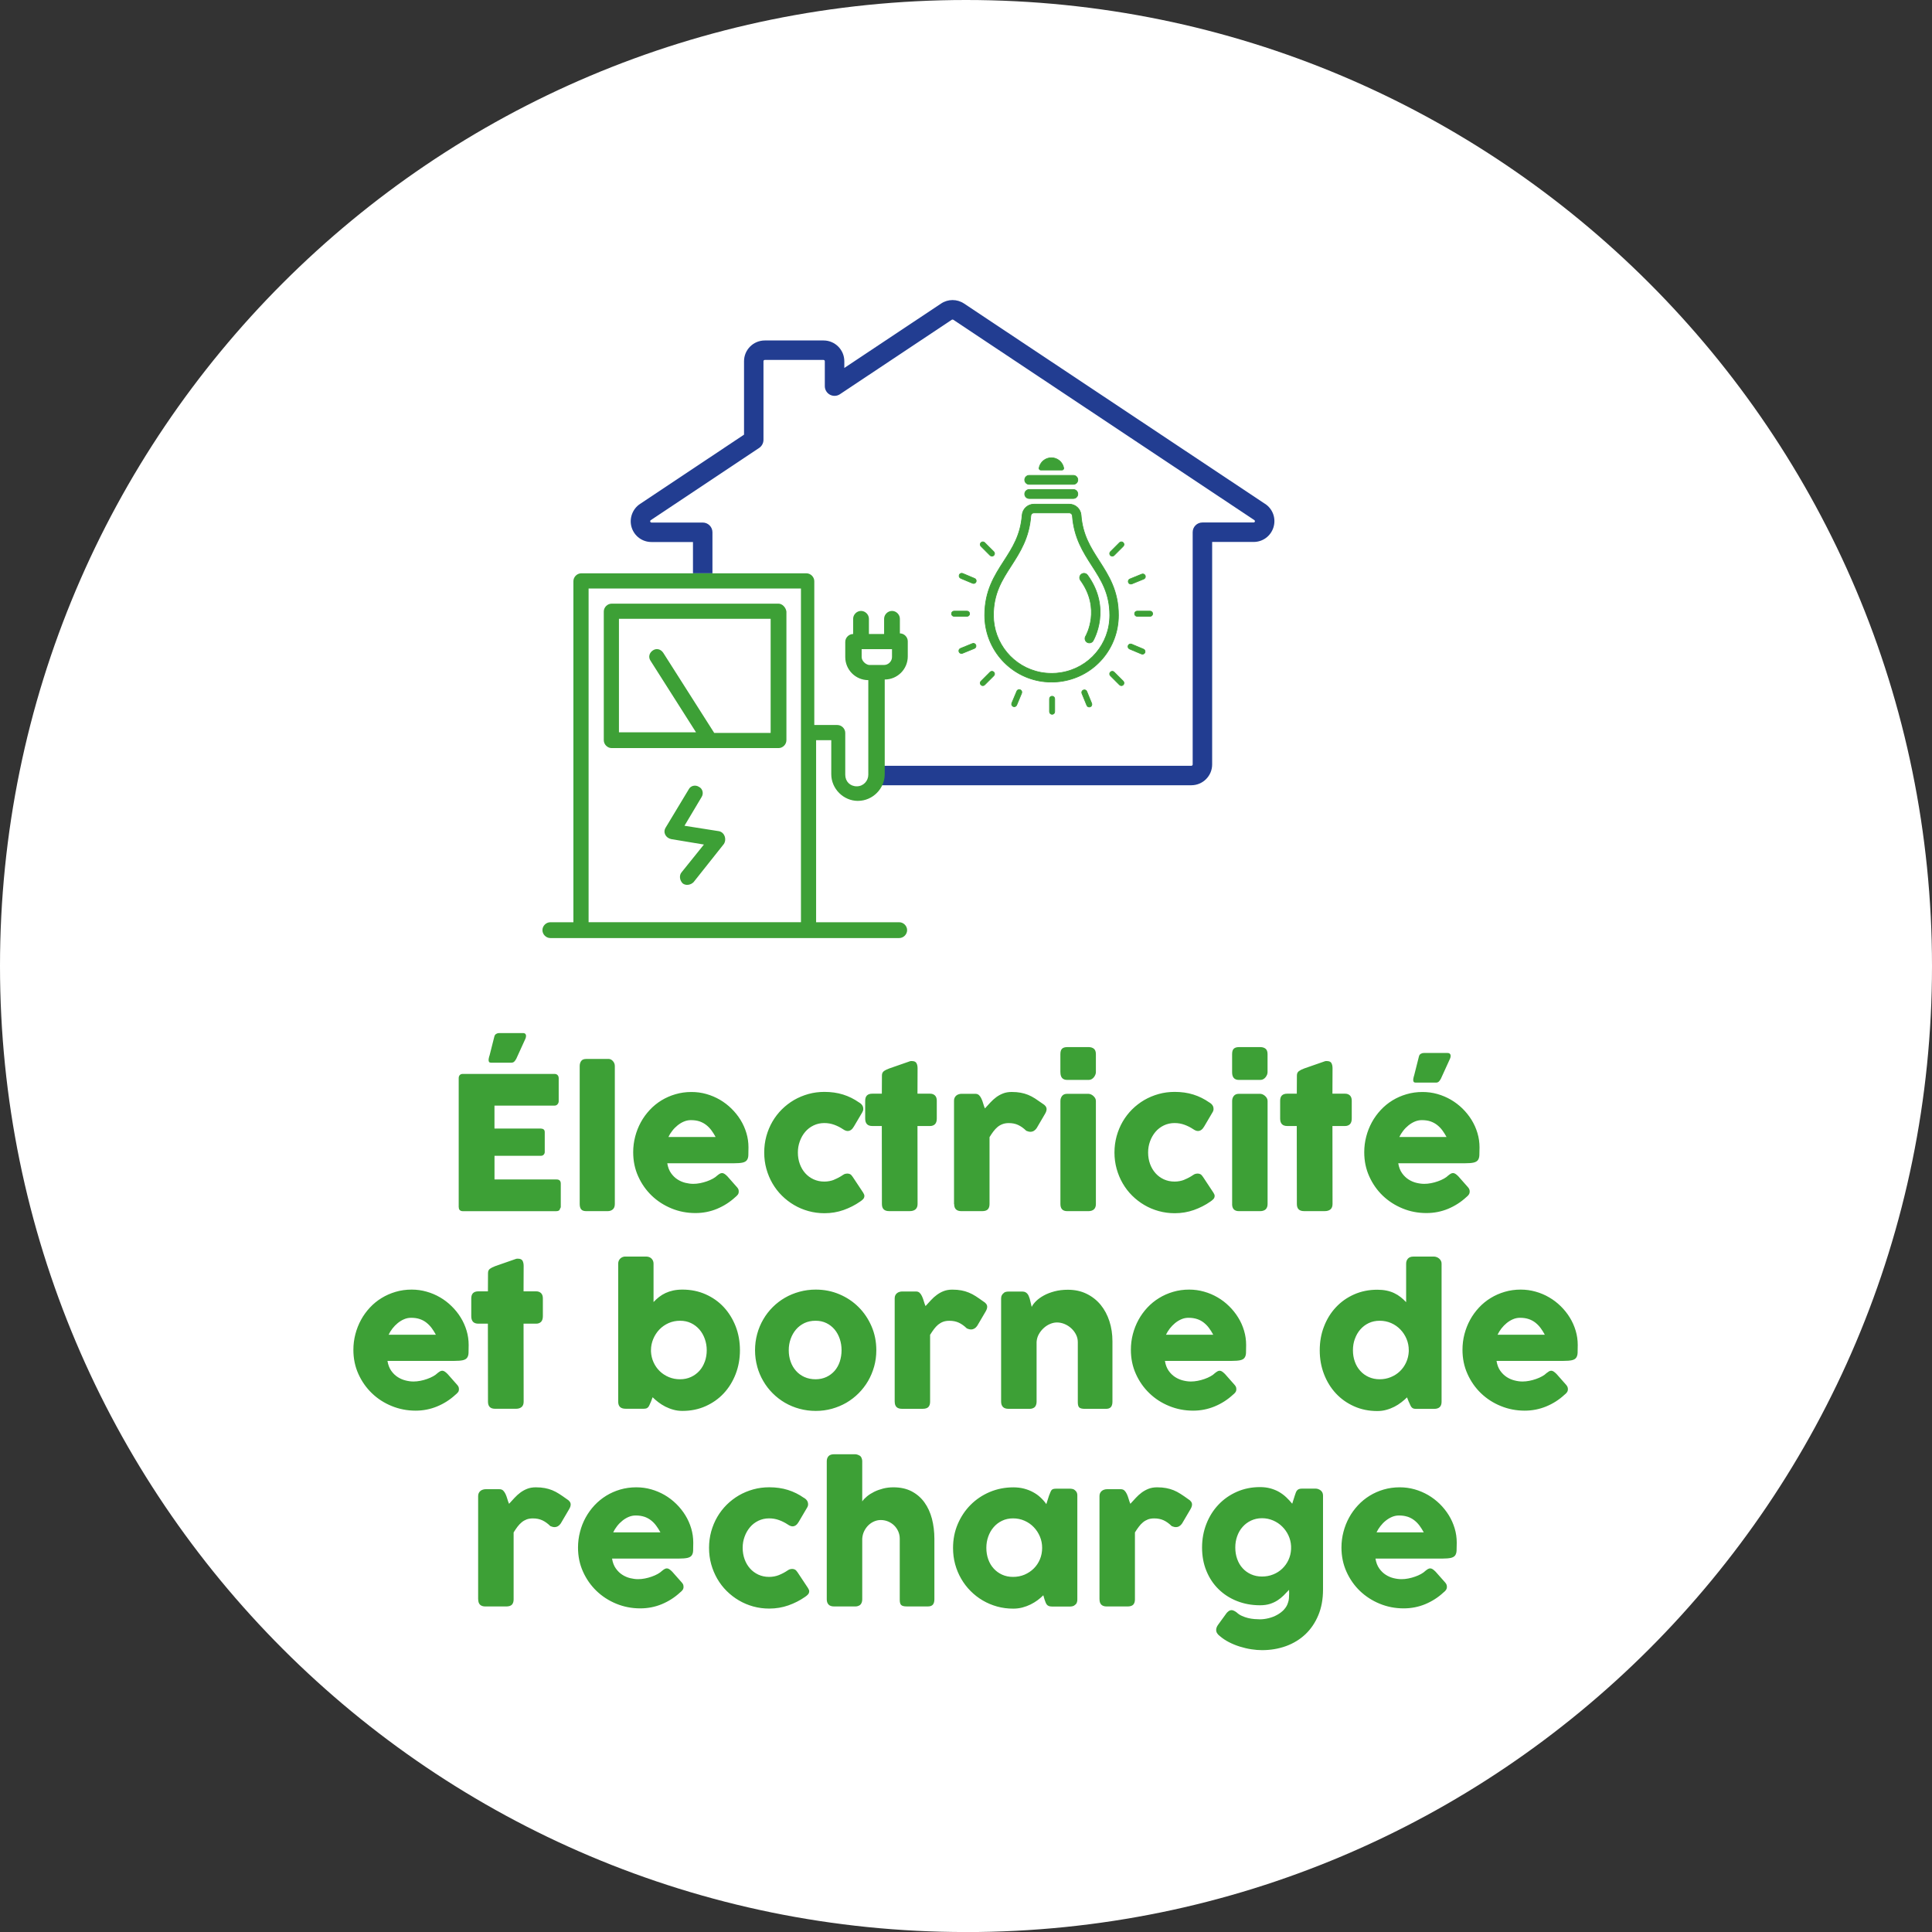 <svg xmlns="http://www.w3.org/2000/svg" id="uuid-310c96fc-c2c3-48e7-bf79-fdf29ab29195" viewBox="0 0 595.26 595.28"><rect x="0" y="0" width="595.26" height="595.28" fill="#333333" stroke="none"/><defs><style>.uuid-06575cea-7e1f-4f07-ad64-143eda896d2c{fill:none;stroke:#3da036;stroke-miterlimit:10;stroke-width:.22px;}.uuid-92eb4c71-96c6-437f-9795-0b75b0106a99{fill:#223d91;}.uuid-92eb4c71-96c6-437f-9795-0b75b0106a99,.uuid-4f33f2b4-ad86-4987-b193-5c74585f5866,.uuid-e2aa91f3-ffc5-40d4-8f68-cc86723ad989{stroke-width:0px;}.uuid-4f33f2b4-ad86-4987-b193-5c74585f5866{fill:#3da036;}.uuid-e2aa91f3-ffc5-40d4-8f68-cc86723ad989{fill:#fff;}</style></defs><path class="uuid-e2aa91f3-ffc5-40d4-8f68-cc86723ad989" d="M297.63,595.28c164.38,0,297.63-133.26,297.63-297.63S462.02,0,297.63,0,0,133.26,0,297.64s133.25,297.63,297.63,297.63"></path><path class="uuid-92eb4c71-96c6-437f-9795-0b75b0106a99" d="M389.81,155.27l-92.77-61.74c-2.16-1.44-4.95-1.44-7.09,0l-29.81,19.84v-2.07c0-3.53-2.87-6.4-6.4-6.4h-18.1c-3.53,0-6.4,2.87-6.4,6.4v22.62l-32.06,21.36c-2.33,1.55-3.39,4.51-2.58,7.18.83,2.72,3.29,4.54,6.12,4.54h12.79v9.64h6v-12.64c0-1.66-1.34-3-3-3h-15.79c-.17,0-.33-.12-.38-.29-.05-.16.02-.35.16-.44l33.39-22.25c.83-.56,1.34-1.49,1.34-2.5v-24.22c0-.22.18-.4.4-.4h18.1c.22,0,.4.18.4.4v7.67c0,1.11.61,2.12,1.58,2.64.97.52,2.16.47,3.08-.15l34.48-22.95c.13-.08.3-.08.43,0l92.77,61.74c.15.1.21.29.17.44-.05.17-.21.29-.39.29h-15.78c-1.66,0-3,1.34-3,3v71.56c0,.22-.18.4-.41.4h-97.39v6h97.39c3.53,0,6.41-2.87,6.41-6.4v-68.56h12.78c2.84,0,5.3-1.82,6.13-4.56.81-2.72-.22-5.6-2.58-7.17v.02Z"></path><path class="uuid-4f33f2b4-ad86-4987-b193-5c74585f5866" d="M181.35,181.32h65.43v102.82h-65.43v-102.82ZM265.48,202.44v-2.43h9.35v2.43c0,1.31-1.12,2.44-2.43,2.44h-4.68c-1.12-.19-2.24-1.31-2.24-2.44M264.36,246.75c4.48,0,8.23-3.74,8.23-8.23v-29.16c3.92,0,7.1-3.18,7.1-7.11v-4.67c0-1.31-1.12-2.43-2.43-2.43v-4.49c0-1.31-1.12-2.43-2.43-2.43s-2.43,1.12-2.43,2.43v4.68h-4.68v-4.68c0-1.31-1.12-2.43-2.43-2.43s-2.43,1.12-2.43,2.43v4.68c-1.31,0-2.43,1.12-2.43,2.43v4.67c0,3.93,3.18,7.11,7.1,7.11v29.16c0,1.87-1.49,3.56-3.55,3.56s-3.55-1.49-3.55-3.56v-12.9c0-1.31-1.12-2.43-2.44-2.43h-7.1v-44.3c0-1.31-1.12-2.44-2.43-2.44h-69.36c-1.31,0-2.43,1.12-2.43,2.44v105.07h-7.11c-1.31,0-2.43,1.12-2.43,2.43s1.12,2.44,2.43,2.44h107.5c1.31,0,2.43-1.13,2.43-2.44s-1.12-2.43-2.43-2.43h-25.61v-56.09h4.67v10.47c0,4.49,3.74,8.23,8.23,8.23"></path><path class="uuid-4f33f2b4-ad86-4987-b193-5c74585f5866" d="M237.44,225.81h-17.39l-15.7-24.68c-.75-1.12-2.06-1.49-3.18-.75s-1.49,2.06-.75,3.18l14.02,22.06h-23.74v-34.96h46.74v35.15h0ZM239.87,185.99h-51.41c-1.31,0-2.43,1.12-2.43,2.43v39.63c0,1.31,1.12,2.44,2.43,2.44h51.41c1.31,0,2.43-1.12,2.43-2.44v-39.63c-.19-1.31-1.31-2.43-2.43-2.43"></path><path class="uuid-4f33f2b4-ad86-4987-b193-5c74585f5866" d="M221.55,256.1l-10.66-1.68,5.24-8.79c.75-1.12.37-2.62-.75-3.18-1.12-.75-2.62-.37-3.18.75l-7.1,11.78c-.93,1.49,0,3.18,1.68,3.55l10.1,1.68-6.92,8.6c-.75.93-.56,2.43.37,3.36.93.75,2.43.56,3.36-.37l9.35-11.78c.93-1.49.19-3.55-1.49-3.92"></path><path class="uuid-4f33f2b4-ad86-4987-b193-5c74585f5866" d="M324.16,214.51c.44,0,.8.36.8.8v3.97c0,.44-.36.8-.8.8s-.8-.36-.8-.8v-3.97c0-.44.36-.8.8-.8"></path><path class="uuid-06575cea-7e1f-4f07-ad64-143eda896d2c" d="M324.16,214.51c.44,0,.8.36.8.8v3.97c0,.44-.36.8-.8.8s-.8-.36-.8-.8v-3.97c0-.44.36-.8.8-.8Z"></path><path class="uuid-4f33f2b4-ad86-4987-b193-5c74585f5866" d="M305.62,206.83c.21,0,.41.08.57.24.32.31.32.82,0,1.13l-2.81,2.81c-.31.32-.82.32-1.13,0-.32-.31-.32-.82,0-1.13l2.81-2.81c.16-.16.36-.24.57-.24"></path><path class="uuid-06575cea-7e1f-4f07-ad64-143eda896d2c" d="M305.62,206.83c.21,0,.41.08.57.24.32.31.32.82,0,1.13l-2.81,2.81c-.31.32-.82.32-1.13,0-.32-.31-.32-.82,0-1.13l2.81-2.81c.16-.16.36-.24.57-.24h-.01Z"></path><path class="uuid-4f33f2b4-ad86-4987-b193-5c74585f5866" d="M345.5,166.94c.21,0,.41.08.57.24.32.31.32.82,0,1.13l-2.81,2.81c-.31.32-.82.32-1.13,0-.31-.31-.31-.82,0-1.13l2.81-2.81c.16-.16.36-.24.57-.24"></path><path class="uuid-06575cea-7e1f-4f07-ad64-143eda896d2c" d="M345.5,166.94c.21,0,.41.08.57.24.32.31.32.82,0,1.13l-2.81,2.81c-.31.32-.82.32-1.13,0-.31-.31-.31-.82,0-1.13l2.81-2.81c.16-.16.36-.24.57-.24h-.01Z"></path><path class="uuid-4f33f2b4-ad86-4987-b193-5c74585f5866" d="M293.97,188.29h3.97c.44,0,.8.36.8.8s-.36.8-.8.8h-3.97c-.44,0-.8-.36-.8-.8s.36-.8.8-.8"></path><path class="uuid-06575cea-7e1f-4f07-ad64-143eda896d2c" d="M293.97,188.29h3.97c.44,0,.8.36.8.8s-.36.8-.8.8h-3.97c-.44,0-.8-.36-.8-.8s.36-.8.8-.8Z"></path><path class="uuid-4f33f2b4-ad86-4987-b193-5c74585f5866" d="M350.37,188.29h3.97c.44,0,.8.36.8.8s-.36.8-.8.8h-3.97c-.44,0-.8-.36-.8-.8s.36-.8.8-.8"></path><path class="uuid-06575cea-7e1f-4f07-ad64-143eda896d2c" d="M350.37,188.29h3.97c.44,0,.8.36.8.8s-.36.8-.8.8h-3.97c-.44,0-.8-.36-.8-.8s.36-.8.8-.8Z"></path><path class="uuid-4f33f2b4-ad86-4987-b193-5c74585f5866" d="M302.81,166.94c.21,0,.41.08.57.24l2.81,2.81c.32.31.32.82,0,1.13-.31.32-.82.32-1.13,0l-2.81-2.81c-.32-.31-.32-.82,0-1.13.15-.16.36-.24.57-.24"></path><path class="uuid-06575cea-7e1f-4f07-ad64-143eda896d2c" d="M302.81,166.94c.21,0,.41.08.57.24l2.81,2.81c.32.31.32.82,0,1.13-.31.32-.82.32-1.13,0l-2.81-2.81c-.32-.31-.32-.82,0-1.13.15-.16.36-.24.57-.24h-.01Z"></path><path class="uuid-4f33f2b4-ad86-4987-b193-5c74585f5866" d="M342.69,206.83c.21,0,.41.08.57.24l2.81,2.81c.31.31.31.82,0,1.13-.31.32-.82.32-1.13,0l-2.81-2.81c-.32-.31-.32-.82,0-1.13.16-.16.36-.24.57-.24"></path><path class="uuid-06575cea-7e1f-4f07-ad64-143eda896d2c" d="M342.69,206.83c.21,0,.41.08.57.24l2.81,2.81c.31.31.31.82,0,1.13-.31.32-.82.32-1.13,0l-2.81-2.81c-.32-.31-.32-.82,0-1.13.16-.16.36-.24.57-.24h-.01Z"></path><path class="uuid-4f33f2b4-ad86-4987-b193-5c74585f5866" d="M314.03,212.47c.1,0,.21.02.31.06.41.17.6.64.43,1.05l-1.53,3.67c-.17.41-.65.6-1.06.43-.41-.17-.6-.64-.43-1.05l1.54-3.67c.12-.3.43-.49.74-.49"></path><path class="uuid-06575cea-7e1f-4f07-ad64-143eda896d2c" d="M314.03,212.47c.1,0,.21.02.31.06.41.17.6.64.43,1.05l-1.53,3.67c-.17.41-.65.6-1.06.43-.41-.17-.6-.64-.43-1.05l1.54-3.67c.12-.3.43-.49.74-.49h0Z"></path><path class="uuid-4f33f2b4-ad86-4987-b193-5c74585f5866" d="M299.9,198.23c.32,0,.62.19.75.5.17.42-.03.88-.44,1.05l-3.67,1.5c-.41.17-.88-.03-1.05-.44-.17-.41.03-.88.44-1.05l3.67-1.5c.1-.04.2-.06.3-.06"></path><path class="uuid-06575cea-7e1f-4f07-ad64-143eda896d2c" d="M299.9,198.23c.32,0,.62.19.75.5.17.42-.03.88-.44,1.05l-3.67,1.5c-.41.17-.88-.03-1.05-.44-.17-.41.03-.88.44-1.05l3.67-1.5c.1-.04.2-.06.3-.06Z"></path><path class="uuid-4f33f2b4-ad86-4987-b193-5c74585f5866" d="M352.09,176.84c.32,0,.62.19.75.5.17.42-.03.88-.44,1.05l-3.67,1.5c-.41.17-.88-.03-1.05-.44-.17-.41.03-.88.44-1.05l3.67-1.5c.1-.04.2-.06.3-.06"></path><path class="uuid-06575cea-7e1f-4f07-ad64-143eda896d2c" d="M352.09,176.84c.32,0,.62.19.75.5.17.42-.03.88-.44,1.05l-3.67,1.5c-.41.17-.88-.03-1.05-.44-.17-.41.03-.88.44-1.05l3.67-1.5c.1-.04.2-.06.3-.06Z"></path><path class="uuid-4f33f2b4-ad86-4987-b193-5c74585f5866" d="M296.31,176.63c.1,0,.21.02.31.06l3.66,1.54c.42.17.6.64.44,1.05-.17.41-.64.6-1.05.43l-3.67-1.54c-.41-.17-.6-.64-.43-1.05.12-.3.43-.49.74-.49"></path><path class="uuid-06575cea-7e1f-4f07-ad64-143eda896d2c" d="M296.31,176.63c.1,0,.21.02.31.06l3.66,1.54c.42.17.6.64.44,1.05-.17.41-.64.6-1.05.43l-3.67-1.54c-.41-.17-.6-.64-.43-1.05.12-.3.43-.49.74-.49h0Z"></path><path class="uuid-4f33f2b4-ad86-4987-b193-5c74585f5866" d="M348.34,198.41c.1,0,.21.02.31.06l3.66,1.54c.41.17.6.64.44,1.05-.17.41-.64.6-1.05.43l-3.67-1.54c-.41-.17-.6-.64-.43-1.05.12-.3.43-.49.74-.49"></path><path class="uuid-06575cea-7e1f-4f07-ad64-143eda896d2c" d="M348.34,198.41c.1,0,.21.02.31.06l3.66,1.54c.41.17.6.64.44,1.05-.17.41-.64.6-1.05.43l-3.67-1.54c-.41-.17-.6-.64-.43-1.05.12-.3.43-.49.74-.49h0Z"></path><path class="uuid-4f33f2b4-ad86-4987-b193-5c74585f5866" d="M334.1,212.55c.32,0,.62.19.75.5l1.5,3.67c.17.42-.03.89-.44,1.05-.42.17-.89-.03-1.05-.44l-1.51-3.68c-.17-.41.03-.88.44-1.04.1-.04.2-.06.3-.06"></path><path class="uuid-06575cea-7e1f-4f07-ad64-143eda896d2c" d="M334.1,212.55c.32,0,.62.19.75.5l1.5,3.67c.17.42-.03.89-.44,1.05-.42.17-.89-.03-1.05-.44l-1.51-3.68c-.17-.41.03-.88.44-1.04.1-.04.2-.06.3-.06h.01Z"></path><path class="uuid-4f33f2b4-ad86-4987-b193-5c74585f5866" d="M317.11,150.82h13.58c.77,0,1.39.62,1.39,1.39s-.62,1.38-1.39,1.38h-13.58c-.77,0-1.39-.62-1.39-1.38s.62-1.39,1.39-1.39"></path><path class="uuid-06575cea-7e1f-4f07-ad64-143eda896d2c" d="M317.11,150.82h13.58c.77,0,1.39.62,1.39,1.39s-.62,1.38-1.39,1.38h-13.58c-.77,0-1.39-.62-1.39-1.38s.62-1.39,1.39-1.39Z"></path><path class="uuid-4f33f2b4-ad86-4987-b193-5c74585f5866" d="M317.11,146.46h13.58c.77,0,1.39.62,1.39,1.39s-.62,1.38-1.39,1.38h-13.58c-.77,0-1.39-.62-1.39-1.38s.62-1.39,1.39-1.39"></path><path class="uuid-06575cea-7e1f-4f07-ad64-143eda896d2c" d="M317.11,146.46h13.58c.77,0,1.39.62,1.39,1.39s-.62,1.38-1.39,1.38h-13.58c-.77,0-1.39-.62-1.39-1.38s.62-1.39,1.39-1.39Z"></path><path class="uuid-4f33f2b4-ad86-4987-b193-5c74585f5866" d="M327.2,144.82c.34,0,.59-.3.53-.64-.34-1.79-1.9-3.14-3.79-3.14s-3.45,1.36-3.79,3.14c-.06.33.19.64.53.64h6.52Z"></path><path class="uuid-06575cea-7e1f-4f07-ad64-143eda896d2c" d="M327.2,144.82c.34,0,.59-.3.53-.64-.34-1.79-1.9-3.14-3.79-3.14s-3.45,1.36-3.79,3.14c-.06.33.19.64.53.64h6.52Z"></path><path class="uuid-4f33f2b4-ad86-4987-b193-5c74585f5866" d="M324.01,207.48c.97,0,1.94-.08,2.89-.24,8.71-1.4,15.03-8.84,15.03-17.68,0-6.73-2.66-10.86-5.47-15.22-2.72-4.23-5.54-8.6-6.05-15.43-.04-.5-.46-.89-.95-.89h-10.91c-.51,0-.91.38-.95.89-.51,6.83-3.33,11.2-6.05,15.43-2.82,4.37-5.47,8.49-5.47,15.22,0,8.62,6.15,16.03,14.6,17.61,1.09.2,2.21.3,3.33.3M318.55,155.34h10.91c1.89,0,3.48,1.47,3.62,3.36.46,6.15,2.98,10.05,5.63,14.17,2.89,4.5,5.89,9.16,5.89,16.68,0,10.16-7.27,18.71-17.28,20.33-2.34.38-4.81.35-7.13-.08-9.73-1.82-16.79-10.34-16.79-20.25,0-7.52,3-12.18,5.9-16.68,2.66-4.12,5.17-8.02,5.63-14.17.15-1.89,1.74-3.36,3.63-3.36"></path><path class="uuid-06575cea-7e1f-4f07-ad64-143eda896d2c" d="M324.01,207.48c.97,0,1.94-.08,2.89-.24,8.71-1.4,15.03-8.84,15.03-17.68,0-6.73-2.66-10.86-5.47-15.22-2.72-4.23-5.54-8.6-6.05-15.43-.04-.5-.46-.89-.95-.89h-10.91c-.51,0-.91.38-.95.89-.51,6.83-3.33,11.2-6.05,15.43-2.82,4.37-5.47,8.49-5.47,15.22,0,8.62,6.15,16.03,14.6,17.61,1.09.2,2.21.3,3.33.3h0ZM318.55,155.34h10.91c1.89,0,3.48,1.47,3.62,3.36.46,6.15,2.98,10.05,5.63,14.17,2.89,4.5,5.89,9.16,5.89,16.68,0,10.16-7.27,18.71-17.28,20.33-2.34.38-4.81.35-7.13-.08-9.73-1.82-16.79-10.34-16.79-20.25,0-7.52,3-12.18,5.9-16.68,2.66-4.12,5.17-8.02,5.63-14.17.15-1.89,1.74-3.36,3.63-3.36h-.01Z"></path><path class="uuid-4f33f2b4-ad86-4987-b193-5c74585f5866" d="M333.98,176.65c.42,0,.82.19,1.09.55,7.44,10.22,1.95,19.82,1.72,20.22-.37.64-1.2.85-1.83.48-.64-.37-.85-1.2-.48-1.83.21-.35,4.8-8.53-1.57-17.29-.44-.6-.3-1.44.29-1.88.24-.17.51-.26.79-.26"></path><path class="uuid-06575cea-7e1f-4f07-ad64-143eda896d2c" d="M333.98,176.65c.42,0,.82.19,1.09.55,7.44,10.22,1.95,19.82,1.72,20.22-.37.64-1.2.85-1.83.48-.64-.37-.85-1.2-.48-1.83.21-.35,4.8-8.53-1.57-17.29-.44-.6-.3-1.44.29-1.88.24-.17.51-.26.79-.26h-.01Z"></path><path class="uuid-4f33f2b4-ad86-4987-b193-5c74585f5866" d="M433.73,467.32c.77.27,1.45.64,2.05,1.11.6.47,1.13,1.02,1.6,1.65.46.63.89,1.31,1.29,2.05h-14.55c.3-.64.7-1.28,1.18-1.9.48-.63,1.02-1.19,1.63-1.68.61-.49,1.26-.89,1.95-1.18.69-.29,1.41-.44,2.15-.44,1.03,0,1.92.14,2.69.4M445.48,489.91c.21-.28.32-.6.32-.98,0-.21-.03-.42-.09-.62-.06-.2-.19-.42-.39-.67l-3.02-3.41c-.33-.33-.62-.57-.87-.74-.26-.17-.51-.26-.75-.26s-.48.06-.7.19c-.21.12-.48.3-.78.55-.34.34-.79.66-1.35.98-.56.31-1.18.59-1.85.82-.67.24-1.37.43-2.09.57-.72.15-1.43.21-2.11.21-.75,0-1.56-.1-2.42-.31-.86-.21-1.66-.55-2.42-1.04-.76-.48-1.43-1.13-2.01-1.95s-.96-1.83-1.16-3.04h20.51c1.19,0,2.1-.08,2.71-.21.62-.15,1.06-.4,1.33-.77.26-.37.41-.87.44-1.49.03-.63.05-1.43.05-2.42,0-1.52-.21-2.99-.64-4.43-.43-1.43-1.03-2.78-1.81-4.04s-1.71-2.42-2.79-3.49c-1.09-1.06-2.28-1.97-3.58-2.73-1.3-.75-2.69-1.34-4.17-1.76s-3.01-.62-4.59-.62c-1.72,0-3.37.23-4.92.68-1.56.46-3,1.09-4.33,1.91s-2.53,1.8-3.6,2.95-1.99,2.41-2.73,3.77c-.75,1.36-1.33,2.83-1.74,4.4-.41,1.56-.62,3.18-.62,4.85,0,2.68.52,5.16,1.54,7.43,1.02,2.28,2.41,4.26,4.15,5.94,1.75,1.67,3.78,2.99,6.1,3.94,2.31.95,4.77,1.43,7.37,1.43,2.34,0,4.55-.43,6.64-1.29,2.08-.87,3.97-2.06,5.63-3.61.28-.21.53-.45.74-.72M381.18,473.32c.39-1.1.94-2.06,1.67-2.87.72-.82,1.58-1.47,2.6-1.95,1.02-.48,2.14-.73,3.38-.73s2.35.24,3.43.7c1.07.46,2.01,1.09,2.8,1.88.8.79,1.44,1.7,1.92,2.73.48,1.04.75,2.13.81,3.29v.94c-.06,1.2-.33,2.3-.81,3.33s-1.12,1.92-1.92,2.68c-.8.76-1.73,1.36-2.8,1.78-1.07.43-2.21.64-3.43.64s-2.36-.23-3.38-.69c-1.02-.46-1.88-1.08-2.6-1.88-.73-.8-1.28-1.74-1.67-2.84-.39-1.09-.58-2.27-.58-3.54s.19-2.37.58-3.47M395.62,495.93c-.62.64-1.33,1.19-2.14,1.63-.8.45-1.67.78-2.6,1.01s-1.83.35-2.68.35c-.51,0-1.09-.03-1.72-.08s-1.28-.15-1.94-.31c-.65-.16-1.29-.38-1.9-.66-.62-.27-1.16-.64-1.64-1.09-.62-.46-1.15-.69-1.56-.69-.27,0-.51.08-.74.21-.23.15-.48.36-.74.64l-2.71,3.73c-.36.53-.54,1.03-.54,1.51,0,.38.1.73.3,1.04s.44.57.73.78c.84.74,1.8,1.39,2.89,1.95,1.09.56,2.22,1.02,3.38,1.38,1.17.36,2.34.64,3.52.82s2.28.27,3.31.27c2.64,0,5.1-.42,7.4-1.25,2.3-.84,4.28-2.06,5.97-3.65,1.68-1.59,3-3.55,3.97-5.86.97-2.32,1.45-4.96,1.45-7.92v-28.98c0-.35-.07-.64-.2-.91-.13-.26-.31-.48-.53-.65-.22-.17-.46-.3-.73-.4-.27-.1-.53-.15-.8-.15h-4.24c-.38,0-.69.05-.93.15s-.43.24-.58.42c-.15.18-.28.4-.37.66-.1.27-.2.56-.31.89l-.8,2.53c-.57-.7-1.19-1.36-1.85-1.99-.66-.62-1.4-1.17-2.2-1.64-.81-.46-1.7-.82-2.66-1.09-.97-.26-2.04-.4-3.22-.4-2.56,0-4.93.48-7.12,1.44-2.18.96-4.07,2.28-5.66,3.96-1.6,1.68-2.84,3.65-3.73,5.92-.89,2.27-1.34,4.7-1.34,7.3s.44,5.02,1.34,7.2c.89,2.18,2.13,4.06,3.73,5.62,1.59,1.57,3.48,2.79,5.66,3.66,2.19.87,4.56,1.31,7.12,1.31,1.16,0,2.17-.14,3.04-.41.87-.28,1.65-.64,2.35-1.09.69-.44,1.32-.96,1.89-1.52.57-.57,1.13-1.15,1.68-1.74v.39c0,.08,0,.15.01.21,0,.06.01.12.01.21v.38c0,.49-.02.97-.06,1.43s-.12.87-.26,1.25c-.23.83-.65,1.57-1.27,2.22M338.77,492.77c0,1.46.74,2.19,2.22,2.19h6.41c.82,0,1.4-.19,1.75-.55.35-.37.53-.92.53-1.64v-20.62c.39-.64.8-1.23,1.2-1.76.39-.53.82-.98,1.28-1.36.46-.38.96-.67,1.52-.89.56-.21,1.21-.31,1.95-.31,1.08,0,2.04.19,2.89.58.84.39,1.67.98,2.49,1.79.48.21.9.31,1.28.31.76,0,1.4-.37,1.91-1.11l2.59-4.41c.33-.55.48-1.04.48-1.45,0-.64-.41-1.2-1.22-1.68-.83-.61-1.61-1.13-2.32-1.59s-1.43-.83-2.15-1.13c-.73-.29-1.49-.51-2.3-.66-.8-.15-1.72-.23-2.75-.23s-1.86.15-2.63.44c-.77.3-1.47.69-2.12,1.16-.64.48-1.25,1.02-1.81,1.63-.56.6-1.12,1.22-1.7,1.85-.21-.49-.39-1-.54-1.54-.15-.53-.33-1.02-.53-1.45s-.44-.8-.73-1.08-.66-.43-1.13-.43h-4.3c-.26,0-.53.04-.81.13-.28.08-.52.21-.74.38-.21.17-.39.39-.53.66-.13.26-.2.57-.2.93v31.86-.02ZM304.48,473.44c.39-1.1.94-2.07,1.67-2.91.72-.84,1.58-1.49,2.6-1.98s2.14-.73,3.38-.73,2.45.24,3.54.73c1.09.48,2.04,1.14,2.84,1.98.81.84,1.44,1.81,1.9,2.91s.68,2.26.68,3.47-.22,2.43-.68,3.52-1.09,2.03-1.9,2.83c-.8.8-1.76,1.43-2.84,1.9-1.09.46-2.28.69-3.54.69s-2.36-.23-3.38-.69c-1.02-.47-1.88-1.1-2.6-1.9-.73-.8-1.28-1.74-1.67-2.83s-.58-2.26-.58-3.52.19-2.37.58-3.47M331.94,460.77c0-.35-.06-.64-.17-.91-.11-.26-.3-.5-.57-.71-.21-.21-.46-.34-.74-.39s-.53-.09-.74-.09h-4.24c-.38,0-.67.03-.89.08-.21.05-.38.14-.53.28s-.27.36-.39.65c-.12.3-.28.69-.47,1.16l-.82,2.59c-.51-.73-1.11-1.43-1.8-2.06-.68-.64-1.45-1.18-2.29-1.63-.84-.46-1.77-.82-2.79-1.09-1.02-.26-2.11-.39-3.29-.39-2.58,0-5,.48-7.26,1.43-2.26.96-4.22,2.28-5.9,3.96-1.67,1.68-2.99,3.65-3.96,5.92-.97,2.27-1.45,4.72-1.45,7.36,0,1.75.21,3.43.65,5.03s1.06,3.09,1.87,4.48c.8,1.38,1.76,2.64,2.89,3.77s2.37,2.1,3.74,2.9c1.38.81,2.86,1.43,4.44,1.87,1.58.44,3.24.65,4.97.65.97,0,1.9-.12,2.8-.35.9-.24,1.74-.55,2.53-.94s1.51-.83,2.17-1.32c.66-.49,1.24-1,1.75-1.51l.37,1.28c.12.33.23.62.33.9.1.27.23.51.38.69.15.19.35.34.6.44.24.1.57.16.97.16h5.61c.21,0,.46-.03.74-.09s.53-.19.74-.39c.26-.17.46-.4.57-.7.12-.29.17-.6.17-.93v-32.1ZM265.66,450.17c0-.28-.06-.59-.19-.91-.12-.33-.31-.57-.55-.74-.53-.3-1.02-.46-1.45-.46h-6.44c-.82,0-1.4.2-1.76.6-.36.39-.54.92-.54,1.56v42.55c0,.66.18,1.2.54,1.59.36.4.95.6,1.76.6h6.44c.28,0,.53-.03.75-.09.21-.06.45-.16.7-.31.24-.17.43-.42.55-.74.12-.32.19-.64.19-.97v-18.79c.06-.85.26-1.63.61-2.33.35-.71.79-1.31,1.31-1.81.53-.51,1.11-.89,1.76-1.17.66-.28,1.33-.42,2.01-.42.8,0,1.56.15,2.26.44.71.3,1.34.7,1.87,1.22s.96,1.13,1.27,1.83c.31.71.47,1.46.47,2.28v18.82c0,.8.15,1.33.46,1.61.3.28.86.42,1.67.42h6.58c.68,0,1.18-.19,1.49-.55.31-.37.47-.92.47-1.64v-18.65c0-2.18-.26-4.24-.75-6.16-.51-1.92-1.27-3.6-2.31-5.04-1.03-1.44-2.34-2.57-3.92-3.41-1.58-.83-3.46-1.25-5.63-1.25-1.12,0-2.18.12-3.19.38-1,.26-1.92.59-2.75,1-.82.41-1.56.87-2.19,1.39-.63.52-1.13,1.04-1.49,1.57v-12.44.02ZM240.01,485.28c-.95.38-1.97.57-3.04.57-1.2,0-2.3-.23-3.31-.69-1-.47-1.86-1.1-2.57-1.9s-1.27-1.74-1.67-2.83c-.39-1.09-.6-2.26-.6-3.52s.2-2.37.6-3.47c.4-1.1.96-2.07,1.67-2.91.71-.84,1.57-1.49,2.57-1.98,1.01-.48,2.11-.73,3.31-.73,1.08,0,2.1.18,3.06.53.96.35,1.85.8,2.69,1.36.3.21.57.35.82.44s.46.13.63.13c.75,0,1.4-.46,1.93-1.4l2.53-4.3c.23-.36.35-.71.35-1.05,0-.49-.12-.91-.37-1.24-.24-.33-.57-.62-1-.87l.09.09c-1.54-1.09-3.18-1.9-4.94-2.45-1.76-.55-3.67-.82-5.74-.82-1.71,0-3.36.21-4.94.65s-3.06,1.06-4.43,1.85c-1.36.8-2.62,1.76-3.76,2.89-1.13,1.13-2.1,2.39-2.9,3.76-.8,1.38-1.42,2.87-1.87,4.48-.44,1.61-.66,3.29-.66,5.04s.22,3.43.66,5.03c.45,1.6,1.07,3.09,1.87,4.48.8,1.38,1.76,2.64,2.9,3.77,1.14,1.13,2.39,2.1,3.76,2.9,1.37.81,2.84,1.43,4.43,1.87s3.23.65,4.94.65c2.07,0,4.03-.33,5.88-.98,1.85-.65,3.56-1.52,5.11-2.6.33-.21.62-.45.89-.73.28-.28.42-.63.42-1.07,0-.12-.04-.27-.12-.46-.09-.19-.18-.36-.27-.51l-3.19-4.81c-.28-.44-.56-.72-.83-.86-.26-.13-.55-.2-.88-.2-.13,0-.32.03-.55.08-.24.05-.49.17-.75.35-.86.59-1.76,1.07-2.71,1.45M198.54,467.32c.77.27,1.45.64,2.05,1.11.6.47,1.13,1.02,1.59,1.65.47.63.9,1.31,1.3,2.05h-14.55c.3-.64.7-1.28,1.18-1.9.48-.63,1.03-1.19,1.64-1.68.6-.49,1.25-.89,1.95-1.18.69-.29,1.4-.44,2.15-.44,1.02,0,1.92.14,2.69.4M210.29,489.91c.21-.28.31-.6.31-.98,0-.21-.03-.42-.08-.62-.06-.2-.19-.42-.4-.67l-3.02-3.41c-.33-.33-.61-.57-.87-.74-.26-.17-.51-.26-.75-.26s-.48.06-.7.19c-.22.12-.48.3-.78.55-.35.34-.8.66-1.36.98-.56.31-1.18.59-1.85.82-.67.24-1.37.43-2.09.57-.73.15-1.43.21-2.11.21-.76,0-1.56-.1-2.42-.31-.85-.21-1.66-.55-2.42-1.04-.76-.48-1.43-1.13-2.01-1.95s-.97-1.83-1.16-3.04h20.5c1.2,0,2.1-.08,2.72-.21.62-.15,1.06-.4,1.32-.77.27-.37.42-.87.44-1.49.03-.63.04-1.43.04-2.42,0-1.52-.21-2.99-.64-4.43-.43-1.43-1.03-2.78-1.81-4.04s-1.7-2.42-2.79-3.49c-1.08-1.06-2.27-1.97-3.57-2.73-1.3-.75-2.69-1.34-4.17-1.76s-3-.62-4.58-.62c-1.73,0-3.37.23-4.93.68-1.56.46-3,1.09-4.33,1.91s-2.53,1.8-3.61,2.95c-1.07,1.15-1.98,2.41-2.73,3.77s-1.33,2.83-1.73,4.4c-.41,1.56-.62,3.18-.62,4.85,0,2.68.51,5.16,1.54,7.43,1.02,2.28,2.42,4.26,4.16,5.94,1.74,1.67,3.78,2.99,6.09,3.94,2.32.95,4.78,1.43,7.38,1.43,2.33,0,4.55-.43,6.63-1.29,2.09-.87,3.97-2.06,5.64-3.61.28-.21.53-.45.74-.72M147.34,492.77c0,1.46.74,2.19,2.22,2.19h6.41c.81,0,1.4-.19,1.75-.55.35-.37.53-.92.53-1.64v-20.62c.39-.64.8-1.23,1.19-1.76.4-.53.83-.98,1.29-1.36.45-.38.96-.67,1.52-.89.56-.21,1.21-.31,1.94-.31,1.09,0,2.05.19,2.89.58.84.39,1.67.98,2.49,1.79.48.21.9.31,1.28.31.76,0,1.4-.37,1.91-1.11l2.59-4.41c.33-.55.48-1.04.48-1.45,0-.64-.41-1.2-1.22-1.68-.84-.61-1.61-1.13-2.32-1.59s-1.43-.83-2.15-1.13c-.72-.29-1.48-.51-2.29-.66-.8-.15-1.72-.23-2.75-.23s-1.86.15-2.63.44c-.77.3-1.48.69-2.12,1.16-.64.48-1.25,1.02-1.81,1.63-.56.6-1.13,1.22-1.7,1.85-.21-.49-.39-1-.54-1.54-.15-.53-.33-1.02-.53-1.45s-.44-.8-.73-1.08c-.28-.28-.66-.43-1.14-.43h-4.3c-.26,0-.53.04-.81.13-.28.08-.53.21-.74.38-.22.17-.39.39-.53.66-.13.26-.2.57-.2.93v31.86l.02-.02Z"></path><path class="uuid-4f33f2b4-ad86-4987-b193-5c74585f5866" d="M471.02,406.42c.77.26,1.45.63,2.06,1.11.6.48,1.13,1.02,1.59,1.65.46.62.9,1.31,1.29,2.05h-14.55c.3-.64.7-1.28,1.18-1.91.48-.62,1.02-1.18,1.63-1.68.61-.49,1.26-.89,1.95-1.18.69-.3,1.41-.44,2.15-.44,1.02,0,1.92.13,2.69.4M482.76,429.01c.21-.28.32-.6.32-.98,0-.21-.03-.42-.09-.61-.06-.2-.19-.42-.39-.67l-3.02-3.42c-.33-.32-.62-.57-.87-.74-.26-.17-.51-.26-.75-.26s-.48.06-.7.19c-.21.12-.48.31-.78.55-.34.35-.79.67-1.35.98s-1.18.59-1.85.82c-.67.24-1.37.43-2.09.57s-1.43.21-2.1.21c-.76,0-1.57-.1-2.42-.32-.86-.21-1.66-.55-2.42-1.04s-1.43-1.13-2.01-1.95-.96-1.83-1.15-3.04h20.5c1.19,0,2.1-.07,2.72-.21.62-.14,1.05-.39,1.32-.77.26-.37.41-.87.44-1.49s.04-1.43.04-2.42c0-1.52-.21-3-.64-4.43-.43-1.43-1.03-2.78-1.81-4.04-.78-1.27-1.71-2.43-2.79-3.49-1.09-1.07-2.28-1.98-3.58-2.73-1.29-.76-2.69-1.35-4.17-1.76-1.48-.42-3.01-.63-4.59-.63-1.72,0-3.36.23-4.92.69s-3,1.09-4.33,1.91c-1.33.81-2.53,1.79-3.6,2.94s-1.99,2.41-2.73,3.77c-.75,1.37-1.33,2.84-1.74,4.4s-.61,3.18-.61,4.85c0,2.68.51,5.16,1.54,7.43,1.02,2.28,2.41,4.26,4.15,5.94,1.75,1.68,3.78,3,6.1,3.94,2.31.95,4.78,1.43,7.37,1.43,2.34,0,4.55-.44,6.64-1.3,2.09-.86,3.97-2.06,5.63-3.6.29-.21.53-.45.74-.73M417.44,412.54c.39-1.1.94-2.07,1.67-2.91.72-.83,1.58-1.49,2.6-1.98,1.02-.48,2.14-.72,3.38-.72s2.45.24,3.54.72,2.04,1.15,2.84,1.98c.81.84,1.44,1.81,1.9,2.91s.68,2.26.68,3.47v.4c-.06,1.19-.33,2.31-.81,3.36s-1.12,1.95-1.92,2.72c-.8.77-1.74,1.37-2.81,1.81s-2.21.66-3.43.66-2.36-.24-3.38-.7c-1.02-.46-1.88-1.09-2.6-1.9-.73-.8-1.28-1.74-1.67-2.83s-.58-2.26-.58-3.52.19-2.37.58-3.47M434.05,431.87c.17.37.32.69.43.96.12.28.24.51.39.69.14.18.32.32.53.42.21.09.5.14.88.14h5.58c1.54,0,2.3-.73,2.3-2.19v-42.56c0-.33-.07-.62-.21-.89-.15-.26-.33-.49-.55-.68-.23-.19-.48-.34-.75-.44-.28-.1-.54-.16-.78-.16h-6.41c-.74,0-1.29.21-1.67.63-.37.42-.55.93-.55,1.54v11.88c-.53-.57-1.09-1.09-1.7-1.57-.6-.47-1.25-.88-1.97-1.22-.71-.34-1.49-.6-2.36-.78s-1.82-.27-2.86-.27c-2.58,0-4.96.48-7.13,1.44s-4.04,2.28-5.61,3.96c-1.57,1.67-2.8,3.65-3.67,5.92-.89,2.27-1.32,4.73-1.32,7.36s.44,5.07,1.32,7.34c.88,2.28,2.1,4.26,3.67,5.94,1.56,1.68,3.43,3,5.61,3.97,2.17.97,4.55,1.45,7.13,1.45.98,0,1.92-.12,2.8-.37.88-.24,1.71-.57,2.48-.96.77-.4,1.48-.85,2.13-1.36.66-.51,1.24-1.01,1.75-1.52l.54,1.36v-.03ZM368.87,406.42c.77.26,1.45.63,2.05,1.11.6.48,1.13,1.02,1.59,1.65.46.62.9,1.31,1.29,2.05h-14.55c.3-.64.7-1.28,1.18-1.91.48-.62,1.03-1.18,1.63-1.68.61-.49,1.26-.89,1.95-1.18.69-.3,1.41-.44,2.15-.44,1.02,0,1.92.13,2.69.4M380.61,429.01c.21-.28.31-.6.31-.98,0-.21-.03-.42-.08-.61-.06-.2-.19-.42-.4-.67l-3.02-3.42c-.33-.32-.62-.57-.87-.74-.26-.17-.51-.26-.75-.26s-.48.06-.69.19c-.22.12-.48.31-.79.55-.34.35-.79.67-1.35.98s-1.18.59-1.85.82c-.68.24-1.38.43-2.1.57s-1.42.21-2.1.21c-.76,0-1.56-.1-2.42-.32-.85-.21-1.66-.55-2.42-1.04-.75-.48-1.43-1.13-2.01-1.95-.57-.82-.96-1.83-1.15-3.04h20.5c1.2,0,2.1-.07,2.72-.21.62-.14,1.06-.39,1.32-.77.26-.37.42-.87.44-1.49.03-.62.04-1.43.04-2.42,0-1.52-.21-3-.64-4.43-.42-1.43-1.02-2.78-1.81-4.04-.78-1.27-1.71-2.43-2.79-3.49-1.08-1.07-2.27-1.98-3.57-2.73-1.3-.76-2.69-1.35-4.17-1.76-1.48-.42-3.01-.63-4.58-.63-1.73,0-3.37.23-4.93.69s-3,1.09-4.33,1.91c-1.33.81-2.53,1.79-3.61,2.94-1.07,1.15-1.98,2.41-2.73,3.77-.75,1.37-1.33,2.84-1.74,4.4s-.61,3.18-.61,4.85c0,2.68.51,5.16,1.54,7.43,1.02,2.28,2.41,4.26,4.16,5.94,1.74,1.68,3.77,3,6.09,3.94,2.32.95,4.78,1.43,7.38,1.43,2.33,0,4.54-.44,6.63-1.3s3.97-2.06,5.64-3.6c.28-.21.53-.45.74-.73M309.35,398.33c-.28.17-.51.41-.66.71-.17.3-.24.64-.24,1v31.83c0,.66.18,1.2.54,1.6.36.39.95.6,1.76.6h6.44c.28,0,.53-.03.75-.08.21-.06.45-.16.7-.31.24-.17.43-.42.55-.74.12-.33.19-.65.19-.97v-18.51c.06-.86.28-1.65.69-2.38s.91-1.36,1.51-1.9c.6-.55,1.25-.97,1.97-1.27.71-.3,1.41-.45,2.1-.45.8,0,1.58.16,2.35.48.77.32,1.45.76,2.06,1.32s1.1,1.2,1.47,1.94c.37.73.55,1.5.55,2.32v18.53c0,.8.15,1.34.46,1.61.3.27.87.41,1.68.41h6.57c.69,0,1.18-.19,1.49-.55.31-.37.47-.91.47-1.64v-18.64c0-2.19-.31-4.24-.93-6.16s-1.52-3.61-2.7-5.05c-1.19-1.44-2.63-2.57-4.33-3.4-1.7-.84-3.63-1.25-5.79-1.25-1.52,0-2.89.17-4.12.5-1.24.33-2.33.75-3.27,1.27-.93.51-1.72,1.08-2.36,1.7-.64.62-1.09,1.23-1.38,1.81l-.6-2.5c-.1-.28-.19-.55-.3-.82-.1-.26-.24-.5-.42-.71-.17-.21-.38-.37-.62-.5-.25-.12-.54-.19-.89-.19h-4.3c-.25,0-.51.03-.78.08-.28.06-.54.19-.78.4l.17-.08h0ZM275.67,431.87c0,1.47.74,2.19,2.22,2.19h6.4c.82,0,1.4-.19,1.75-.55.35-.37.53-.91.53-1.64v-20.61c.4-.64.8-1.23,1.2-1.76.4-.53.82-.99,1.28-1.37.46-.37.96-.67,1.52-.88s1.21-.31,1.95-.31c1.08,0,2.05.19,2.89.58s1.67.98,2.49,1.78c.47.21.9.31,1.28.31.75,0,1.39-.37,1.9-1.11l2.6-4.42c.32-.55.48-1.03.48-1.45,0-.64-.41-1.2-1.22-1.67-.84-.61-1.61-1.14-2.32-1.6-.71-.46-1.43-.83-2.15-1.12-.72-.3-1.49-.52-2.29-.67-.81-.15-1.72-.23-2.75-.23s-1.87.15-2.64.44c-.77.29-1.47.68-2.12,1.16-.65.47-1.25,1.01-1.81,1.62s-1.13,1.22-1.7,1.85c-.21-.49-.39-1-.54-1.54-.15-.53-.33-1.01-.53-1.45-.19-.44-.44-.8-.72-1.08-.29-.28-.66-.43-1.14-.43h-4.3c-.27,0-.54.05-.81.13-.28.08-.53.21-.74.38-.22.17-.39.39-.53.66-.13.27-.19.58-.19.94v31.85h.01ZM243.6,412.54c.39-1.1.94-2.07,1.65-2.91.71-.83,1.58-1.49,2.59-1.98,1.02-.48,2.16-.72,3.43-.72s2.35.24,3.34.72c1,.48,1.84,1.15,2.54,1.98.69.84,1.22,1.81,1.59,2.91s.55,2.26.55,3.47-.19,2.42-.55,3.52c-.37,1.09-.9,2.03-1.59,2.83-.7.8-1.54,1.43-2.54,1.9-1,.46-2.11.7-3.34.7s-2.42-.24-3.43-.7c-1.01-.46-1.88-1.09-2.59-1.9-.71-.8-1.27-1.74-1.65-2.83-.39-1.09-.58-2.26-.58-3.52s.19-2.37.58-3.47M233.29,421.03c.44,1.61,1.07,3.1,1.88,4.48.8,1.38,1.77,2.64,2.9,3.77,1.13,1.13,2.39,2.1,3.77,2.91,1.38.8,2.88,1.43,4.48,1.86,1.61.44,3.28.66,5.02.66s3.38-.22,4.97-.66c1.58-.44,3.07-1.06,4.46-1.86,1.38-.81,2.64-1.78,3.77-2.91,1.13-1.13,2.1-2.39,2.91-3.77.8-1.38,1.43-2.88,1.88-4.48.45-1.61.67-3.28.67-5.02,0-2.64-.49-5.09-1.47-7.36-.98-2.26-2.3-4.24-3.99-5.92-1.68-1.68-3.65-3-5.92-3.96-2.26-.96-4.69-1.44-7.27-1.44-1.74,0-3.42.22-5.02.66-1.61.44-3.1,1.05-4.48,1.85-1.38.8-2.64,1.76-3.77,2.89s-2.1,2.38-2.9,3.76c-.81,1.38-1.44,2.87-1.88,4.48s-.67,3.29-.67,5.04.23,3.42.67,5.02M217.15,419.53c-.39,1.09-.94,2.03-1.66,2.83-.73.8-1.58,1.43-2.6,1.9-1,.46-2.13.7-3.38.7s-2.35-.22-3.42-.66c-1.06-.44-1.99-1.04-2.79-1.81-.8-.77-1.44-1.67-1.92-2.72-.48-1.04-.75-2.17-.81-3.36v-.4c0-1.22.24-2.37.7-3.47s1.09-2.07,1.89-2.91c.8-.83,1.74-1.49,2.84-1.98,1.09-.48,2.26-.72,3.52-.72s2.38.24,3.38.72c1.01.48,1.87,1.15,2.6,1.98.72.84,1.27,1.81,1.66,2.91s.59,2.26.59,3.47-.19,2.42-.59,3.52M201.08,430.5c.51.51,1.09,1.02,1.75,1.52s1.37.96,2.15,1.36c.78.39,1.61.72,2.49.96.88.25,1.81.37,2.78.37,2.58,0,4.96-.48,7.13-1.45s4.05-2.29,5.61-3.97,2.79-3.66,3.67-5.94,1.32-4.73,1.32-7.34-.44-5.09-1.32-7.36c-.89-2.26-2.11-4.24-3.67-5.92-1.56-1.68-3.44-3-5.61-3.96s-4.55-1.44-7.13-1.44c-1.04,0-1.99.1-2.85.28-.85.19-1.63.45-2.35.78-.71.33-1.37.74-1.98,1.21-.61.48-1.18,1-1.71,1.57v-11.85c0-.61-.21-1.12-.62-1.54-.42-.42-.99-.63-1.71-.63h-6.46c-.25,0-.5.06-.75.16-.26.1-.48.25-.69.44-.2.19-.36.42-.48.69-.12.26-.18.56-.18.88v42.53c0,1.47.75,2.19,2.28,2.19h5.63c.36,0,.64-.05.86-.14.21-.1.38-.24.53-.42.14-.18.27-.41.38-.69.12-.27.26-.59.43-.96l.51-1.36v.03ZM150.32,397.87h-2.93c-1.46,0-2.19.73-2.19,2.17v5.49c0,1.54.73,2.3,2.19,2.3h2.93l.03,24.03c0,1.47.73,2.19,2.19,2.19h6.44c.74,0,1.31-.19,1.74-.55.42-.37.62-.91.62-1.64l-.03-24.03h3.9c.6,0,1.1-.19,1.48-.55.37-.37.57-.96.57-1.75v-5.49c0-.72-.19-1.26-.57-1.63-.38-.36-.88-.54-1.48-.54h-3.9l.03-7.83c0-.66-.12-1.2-.35-1.61-.24-.41-.71-.62-1.41-.62h-.24c-.08,0-.17.01-.27.03l-6.46,2.25c-.72.27-1.27.55-1.67.84-.39.29-.58.73-.58,1.32l-.03,5.61h0ZM129.35,406.42c.77.26,1.45.63,2.05,1.11.6.48,1.13,1.02,1.6,1.65.46.62.89,1.31,1.29,2.05h-14.55c.3-.64.69-1.28,1.18-1.91.48-.62,1.03-1.18,1.64-1.68.61-.49,1.25-.89,1.95-1.18.69-.3,1.4-.44,2.15-.44,1.02,0,1.92.13,2.69.4M141.09,429.01c.21-.28.31-.6.31-.98,0-.21-.03-.42-.08-.61-.06-.2-.19-.42-.4-.67l-3.02-3.42c-.32-.32-.61-.57-.87-.74-.26-.17-.51-.26-.75-.26s-.48.06-.7.19c-.22.12-.48.31-.78.55-.35.35-.8.67-1.36.98s-1.18.59-1.85.82c-.67.24-1.37.43-2.09.57-.73.14-1.43.21-2.11.21-.76,0-1.56-.1-2.42-.32-.85-.21-1.66-.55-2.42-1.04-.76-.48-1.43-1.13-2.01-1.95s-.96-1.83-1.16-3.04h20.5c1.2,0,2.1-.07,2.72-.21.62-.14,1.06-.39,1.32-.77.27-.37.42-.87.44-1.49.03-.62.04-1.43.04-2.42,0-1.52-.21-3-.64-4.43s-1.03-2.78-1.81-4.04c-.78-1.27-1.71-2.43-2.8-3.49-1.08-1.07-2.27-1.98-3.57-2.73-1.3-.76-2.69-1.35-4.17-1.76-1.48-.42-3-.63-4.58-.63-1.73,0-3.37.23-4.93.69s-3,1.09-4.33,1.91c-1.33.81-2.53,1.79-3.6,2.94s-1.99,2.41-2.73,3.77c-.75,1.37-1.33,2.84-1.74,4.4s-.62,3.18-.62,4.85c0,2.68.51,5.16,1.54,7.43,1.02,2.28,2.42,4.26,4.16,5.94,1.74,1.68,3.78,3,6.09,3.94,2.32.95,4.78,1.43,7.38,1.43,2.33,0,4.55-.44,6.63-1.3,2.09-.86,3.97-2.06,5.64-3.6.28-.21.53-.45.74-.73"></path><path class="uuid-4f33f2b4-ad86-4987-b193-5c74585f5866" d="M435.65,331.48c-.04.17-.09.38-.15.63-.06.24-.08.47-.08.68s.05.39.15.54c.11.15.3.23.59.23h6.24c.36,0,.65-.09.87-.28s.44-.49.67-.91l2.79-6.12c.1-.21.16-.42.2-.64.03-.21.03-.41-.01-.58-.05-.17-.15-.31-.28-.43-.15-.11-.36-.17-.64-.17h-7.34c-.33,0-.63.09-.93.27s-.49.48-.58.93l-1.48,5.86h-.02ZM440.75,345.51c.77.27,1.45.64,2.05,1.11.6.47,1.13,1.02,1.6,1.65.46.63.89,1.31,1.29,2.05h-14.55c.3-.64.7-1.28,1.18-1.9.48-.63,1.03-1.19,1.64-1.68.61-.49,1.26-.89,1.95-1.18.69-.29,1.4-.44,2.15-.44,1.03,0,1.92.13,2.69.39M452.5,368.11c.21-.28.32-.6.32-.98,0-.21-.03-.42-.09-.62-.06-.2-.19-.42-.39-.66l-3.02-3.42c-.32-.33-.61-.57-.87-.74-.26-.17-.51-.26-.75-.26s-.48.06-.7.19c-.21.12-.48.3-.78.55-.34.34-.79.67-1.35.98s-1.18.59-1.85.82c-.67.24-1.37.43-2.09.57-.72.15-1.43.21-2.11.21-.75,0-1.56-.1-2.42-.31-.86-.21-1.66-.55-2.42-1.04s-1.43-1.13-2.01-1.95-.96-1.83-1.16-3.04h20.5c1.2,0,2.1-.07,2.72-.21.62-.15,1.06-.4,1.33-.77.26-.37.41-.87.44-1.49.03-.63.05-1.43.05-2.42,0-1.52-.21-2.99-.64-4.42-.43-1.44-1.03-2.78-1.81-4.05-.78-1.26-1.71-2.42-2.79-3.49-1.09-1.06-2.28-1.97-3.58-2.73-1.3-.75-2.69-1.34-4.17-1.76s-3.01-.62-4.59-.62c-1.72,0-3.37.23-4.92.69-1.56.45-3,1.09-4.33,1.9-1.33.82-2.53,1.8-3.6,2.95-1.07,1.15-1.99,2.41-2.73,3.77-.75,1.37-1.33,2.83-1.74,4.4-.41,1.56-.62,3.18-.62,4.85,0,2.68.51,5.16,1.54,7.43,1.02,2.28,2.41,4.26,4.15,5.94,1.75,1.67,3.78,2.99,6.1,3.94,2.31.96,4.77,1.43,7.37,1.43,2.33,0,4.55-.43,6.64-1.29,2.08-.87,3.97-2.06,5.63-3.6.28-.21.53-.46.74-.73M399.54,336.97h-2.93c-1.47,0-2.19.72-2.19,2.17v5.49c0,1.54.73,2.3,2.19,2.3h2.93l.03,24.03c0,1.46.73,2.19,2.19,2.19h6.44c.74,0,1.32-.19,1.74-.55.42-.37.62-.92.62-1.64l-.03-24.03h3.9c.61,0,1.1-.19,1.48-.55.38-.37.57-.96.57-1.75v-5.49c0-.73-.19-1.27-.57-1.63-.38-.36-.87-.54-1.48-.54h-3.9l.03-7.83c0-.66-.12-1.2-.35-1.61-.24-.41-.71-.61-1.41-.61h-.24c-.08,0-.17,0-.27.03l-6.46,2.25c-.72.26-1.27.55-1.66.84-.39.3-.59.74-.59,1.33l-.03,5.61h-.01ZM379.62,330.37c0,1.57.7,2.36,2.1,2.36h6.6c.35,0,.65-.08.93-.24s.51-.37.7-.61c.19-.25.34-.51.44-.77.1-.27.15-.52.15-.74v-5.56c0-.8-.2-1.36-.61-1.69-.41-.33-.95-.5-1.61-.5h-6.6c-.72,0-1.25.17-1.59.5-.35.33-.51.89-.51,1.69v5.56h0ZM379.62,370.97c0,1.46.7,2.19,2.1,2.19h6.52c.74,0,1.31-.19,1.71-.55.39-.37.6-.92.6-1.64v-31.74c0-.34-.08-.64-.24-.91-.16-.26-.35-.5-.58-.69-.23-.2-.48-.35-.74-.46-.26-.1-.51-.16-.74-.16h-6.52c-.72,0-1.25.22-1.59.66-.35.44-.51.96-.51,1.56v31.74h-.01ZM364.93,363.48c-.95.38-1.97.57-3.04.57-1.2,0-2.3-.23-3.31-.69-1-.47-1.86-1.1-2.57-1.9-.71-.8-1.27-1.74-1.67-2.83-.39-1.09-.6-2.26-.6-3.52s.2-2.37.6-3.47.96-2.07,1.67-2.91c.71-.84,1.57-1.49,2.57-1.98,1.01-.48,2.11-.73,3.31-.73,1.08,0,2.1.18,3.06.53s1.85.8,2.69,1.36c.3.21.57.35.82.44.25.08.46.12.62.12.76,0,1.4-.46,1.94-1.4l2.53-4.3c.23-.36.35-.71.35-1.05,0-.49-.12-.91-.37-1.24-.24-.33-.58-.62-1-.87l.09.08c-1.54-1.08-3.19-1.9-4.94-2.45-1.76-.55-3.67-.82-5.74-.82-1.71,0-3.36.21-4.94.65-1.58.44-3.06,1.06-4.43,1.85-1.36.8-2.62,1.76-3.76,2.89-1.13,1.13-2.1,2.39-2.9,3.76-.8,1.38-1.42,2.87-1.87,4.48-.44,1.62-.67,3.29-.67,5.05s.23,3.42.67,5.02c.45,1.61,1.07,3.1,1.87,4.48s1.76,2.64,2.9,3.77c1.14,1.13,2.39,2.1,3.76,2.9,1.37.81,2.84,1.43,4.43,1.87s3.23.66,4.94.66c2.07,0,4.03-.33,5.88-.98,1.85-.66,3.56-1.52,5.11-2.61.32-.21.62-.45.89-.73.28-.27.42-.63.42-1.07,0-.11-.04-.26-.12-.46-.09-.19-.18-.36-.28-.51l-3.18-4.81c-.28-.44-.56-.72-.83-.86-.26-.13-.56-.19-.88-.19-.13,0-.32.02-.55.07-.24.05-.49.17-.75.35-.86.59-1.76,1.07-2.71,1.45M326.72,330.37c0,1.57.7,2.36,2.1,2.36h6.61c.34,0,.65-.08.92-.24.28-.16.51-.37.7-.61.19-.25.34-.51.44-.77.1-.27.16-.52.16-.74v-5.56c0-.8-.21-1.36-.62-1.69-.41-.33-.94-.5-1.61-.5h-6.61c-.72,0-1.25.17-1.59.5s-.51.89-.51,1.69v5.56h0ZM326.72,370.97c0,1.46.7,2.19,2.1,2.19h6.52c.74,0,1.31-.19,1.71-.55.4-.37.6-.92.6-1.64v-31.74c0-.34-.08-.64-.24-.91-.17-.26-.36-.5-.59-.69-.23-.2-.47-.35-.74-.46-.26-.1-.51-.16-.74-.16h-6.52c-.72,0-1.25.22-1.59.66s-.51.96-.51,1.56v31.74h0ZM293.98,370.97c0,1.46.74,2.19,2.22,2.19h6.4c.82,0,1.4-.19,1.75-.55.35-.37.53-.92.53-1.64v-20.61c.39-.65.8-1.24,1.19-1.76.4-.53.83-.99,1.28-1.37.46-.38.97-.67,1.53-.88.55-.21,1.2-.32,1.94-.32,1.09,0,2.05.19,2.89.59.84.39,1.67.98,2.49,1.78.47.21.9.31,1.28.31.76,0,1.4-.37,1.91-1.11l2.59-4.42c.33-.55.48-1.04.48-1.45,0-.64-.41-1.2-1.22-1.68-.84-.6-1.61-1.13-2.32-1.59-.71-.46-1.43-.83-2.15-1.13-.72-.29-1.48-.51-2.29-.66s-1.72-.23-2.75-.23-1.86.15-2.64.44c-.77.29-1.47.68-2.12,1.15-.64.48-1.25,1.02-1.81,1.63-.56.61-1.13,1.22-1.7,1.85-.21-.49-.39-1-.54-1.54s-.33-1.02-.53-1.45c-.2-.44-.44-.8-.73-1.08-.28-.28-.66-.43-1.14-.43h-4.3c-.26,0-.54.04-.81.13-.28.08-.53.21-.74.38-.22.17-.39.39-.53.66-.14.26-.2.57-.2.94v31.85h.04ZM271.69,336.97h-2.93c-1.46,0-2.19.72-2.19,2.17v5.49c0,1.54.73,2.3,2.19,2.3h2.93l.03,24.03c0,1.46.73,2.19,2.19,2.19h6.43c.74,0,1.32-.19,1.74-.55.42-.37.63-.92.63-1.64l-.03-24.03h3.9c.61,0,1.1-.19,1.48-.55.38-.37.57-.96.57-1.75v-5.49c0-.73-.19-1.27-.57-1.63-.38-.36-.87-.54-1.48-.54h-3.9l.03-7.83c0-.66-.12-1.2-.36-1.61-.24-.41-.71-.61-1.4-.61h-.24c-.09,0-.18,0-.27.03l-6.46,2.25c-.72.26-1.28.55-1.67.84-.39.3-.58.74-.58,1.33l-.03,5.61h-.01ZM257.02,363.48c-.95.38-1.97.57-3.05.57-1.2,0-2.3-.23-3.3-.69-1.01-.47-1.87-1.1-2.58-1.9s-1.27-1.74-1.66-2.83c-.4-1.09-.6-2.26-.6-3.52s.2-2.37.6-3.47c.39-1.1.95-2.07,1.66-2.91s1.57-1.49,2.58-1.98c1-.48,2.1-.73,3.3-.73,1.08,0,2.1.18,3.06.53.96.35,1.85.8,2.69,1.36.3.21.57.35.82.44.25.08.46.12.63.12.75,0,1.4-.46,1.93-1.4l2.54-4.3c.22-.36.34-.71.34-1.05,0-.49-.12-.91-.37-1.24-.24-.33-.57-.62-1-.87l.09.08c-1.54-1.08-3.18-1.9-4.94-2.45-1.76-.55-3.67-.82-5.74-.82-1.71,0-3.36.21-4.94.65s-3.06,1.06-4.43,1.85c-1.36.8-2.62,1.76-3.76,2.89-1.13,1.13-2.1,2.39-2.9,3.76-.8,1.38-1.42,2.87-1.87,4.48-.44,1.62-.66,3.29-.66,5.05s.22,3.42.66,5.02c.45,1.61,1.07,3.1,1.87,4.48.8,1.38,1.76,2.64,2.9,3.77,1.14,1.13,2.39,2.1,3.76,2.9,1.37.81,2.84,1.43,4.43,1.87s3.23.66,4.94.66c2.07,0,4.03-.33,5.88-.98,1.85-.66,3.55-1.52,5.11-2.61.33-.21.62-.45.9-.73s.41-.63.41-1.07c0-.11-.04-.26-.12-.46-.09-.19-.18-.36-.27-.51l-3.19-4.81c-.28-.44-.56-.72-.82-.86-.27-.13-.56-.19-.89-.19-.13,0-.32.02-.55.07-.24.05-.49.17-.75.35-.86.59-1.76,1.07-2.71,1.45M215.55,345.51c.77.27,1.45.64,2.05,1.11.6.47,1.13,1.02,1.6,1.65.46.63.89,1.31,1.29,2.05h-14.55c.3-.64.69-1.28,1.18-1.9.48-.63,1.03-1.19,1.64-1.68s1.25-.89,1.95-1.18c.69-.29,1.4-.44,2.15-.44,1.02,0,1.92.13,2.69.39M227.3,368.11c.21-.28.31-.6.31-.98,0-.21-.03-.42-.08-.62-.06-.2-.19-.42-.4-.66l-3.02-3.42c-.32-.33-.61-.57-.87-.74-.26-.17-.51-.26-.75-.26s-.48.06-.7.19c-.22.12-.48.3-.78.55-.35.34-.8.67-1.36.98s-1.18.59-1.85.82-1.37.43-2.09.57c-.73.15-1.43.21-2.11.21-.76,0-1.56-.1-2.42-.31-.85-.21-1.66-.55-2.42-1.04-.76-.48-1.43-1.13-2.01-1.95s-.96-1.83-1.16-3.04h20.5c1.2,0,2.1-.07,2.72-.21s1.06-.4,1.32-.77c.27-.37.42-.87.44-1.49.03-.63.04-1.43.04-2.42,0-1.52-.21-2.99-.64-4.42-.43-1.44-1.03-2.78-1.81-4.05-.78-1.26-1.71-2.42-2.8-3.49-1.08-1.06-2.27-1.97-3.57-2.73-1.3-.75-2.69-1.34-4.17-1.76s-3-.62-4.58-.62c-1.73,0-3.37.23-4.93.69-1.56.45-3,1.09-4.33,1.9-1.33.82-2.53,1.8-3.6,2.95-1.07,1.15-1.99,2.41-2.73,3.77-.75,1.37-1.33,2.83-1.74,4.4-.41,1.56-.62,3.18-.62,4.85,0,2.68.51,5.16,1.54,7.43,1.02,2.28,2.42,4.26,4.16,5.94,1.74,1.67,3.78,2.99,6.09,3.94,2.32.96,4.78,1.43,7.38,1.43,2.33,0,4.55-.43,6.63-1.29,2.09-.87,3.97-2.06,5.64-3.6.28-.21.53-.46.74-.73M178.61,370.97c0,.72.15,1.27.46,1.64.3.37.82.55,1.56.55h6.61c.64,0,1.17-.19,1.58-.55.41-.37.61-.92.61-1.64v-42.53c0-.33-.06-.62-.18-.89-.12-.26-.28-.49-.46-.68-.18-.19-.37-.34-.58-.44s-.41-.16-.6-.16h-6.98c-.74,0-1.26.21-1.56.63s-.46.93-.46,1.54v42.53ZM150.77,325.33c-.04.17-.09.38-.15.63s-.08.47-.08.69.05.39.15.54c.1.15.3.23.59.23h6.24c.36,0,.65-.1.87-.28.22-.19.44-.5.67-.91l2.79-6.12c.1-.21.16-.42.2-.64.03-.22.03-.42,0-.58-.05-.17-.15-.32-.28-.43-.15-.12-.36-.17-.64-.17h-7.34c-.33,0-.64.09-.93.27-.3.18-.49.49-.58.93l-1.48,5.86-.02-.02ZM141.35,371.94c0,.42.11.73.34.93.23.2.53.3.91.3h28.78c.71,0,1.09-.26,1.17-.8.15-.15.23-.32.23-.51v-7.16c0-.87-.43-1.3-1.28-1.3h-19.14v-7.29h14.26c.4,0,.71-.12.91-.37.21-.24.31-.5.31-.77v-6.15c0-.39-.12-.68-.35-.85-.24-.17-.54-.26-.9-.26h-14.24v-7.06h18.45c.44,0,.77-.15,1-.44s.34-.6.34-.92v-7.04c0-.42-.11-.75-.34-1s-.55-.37-.97-.37h-28.24c-.4,0-.71.12-.93.35-.21.24-.33.55-.33.95v39.74l.02.02Z"></path></svg>